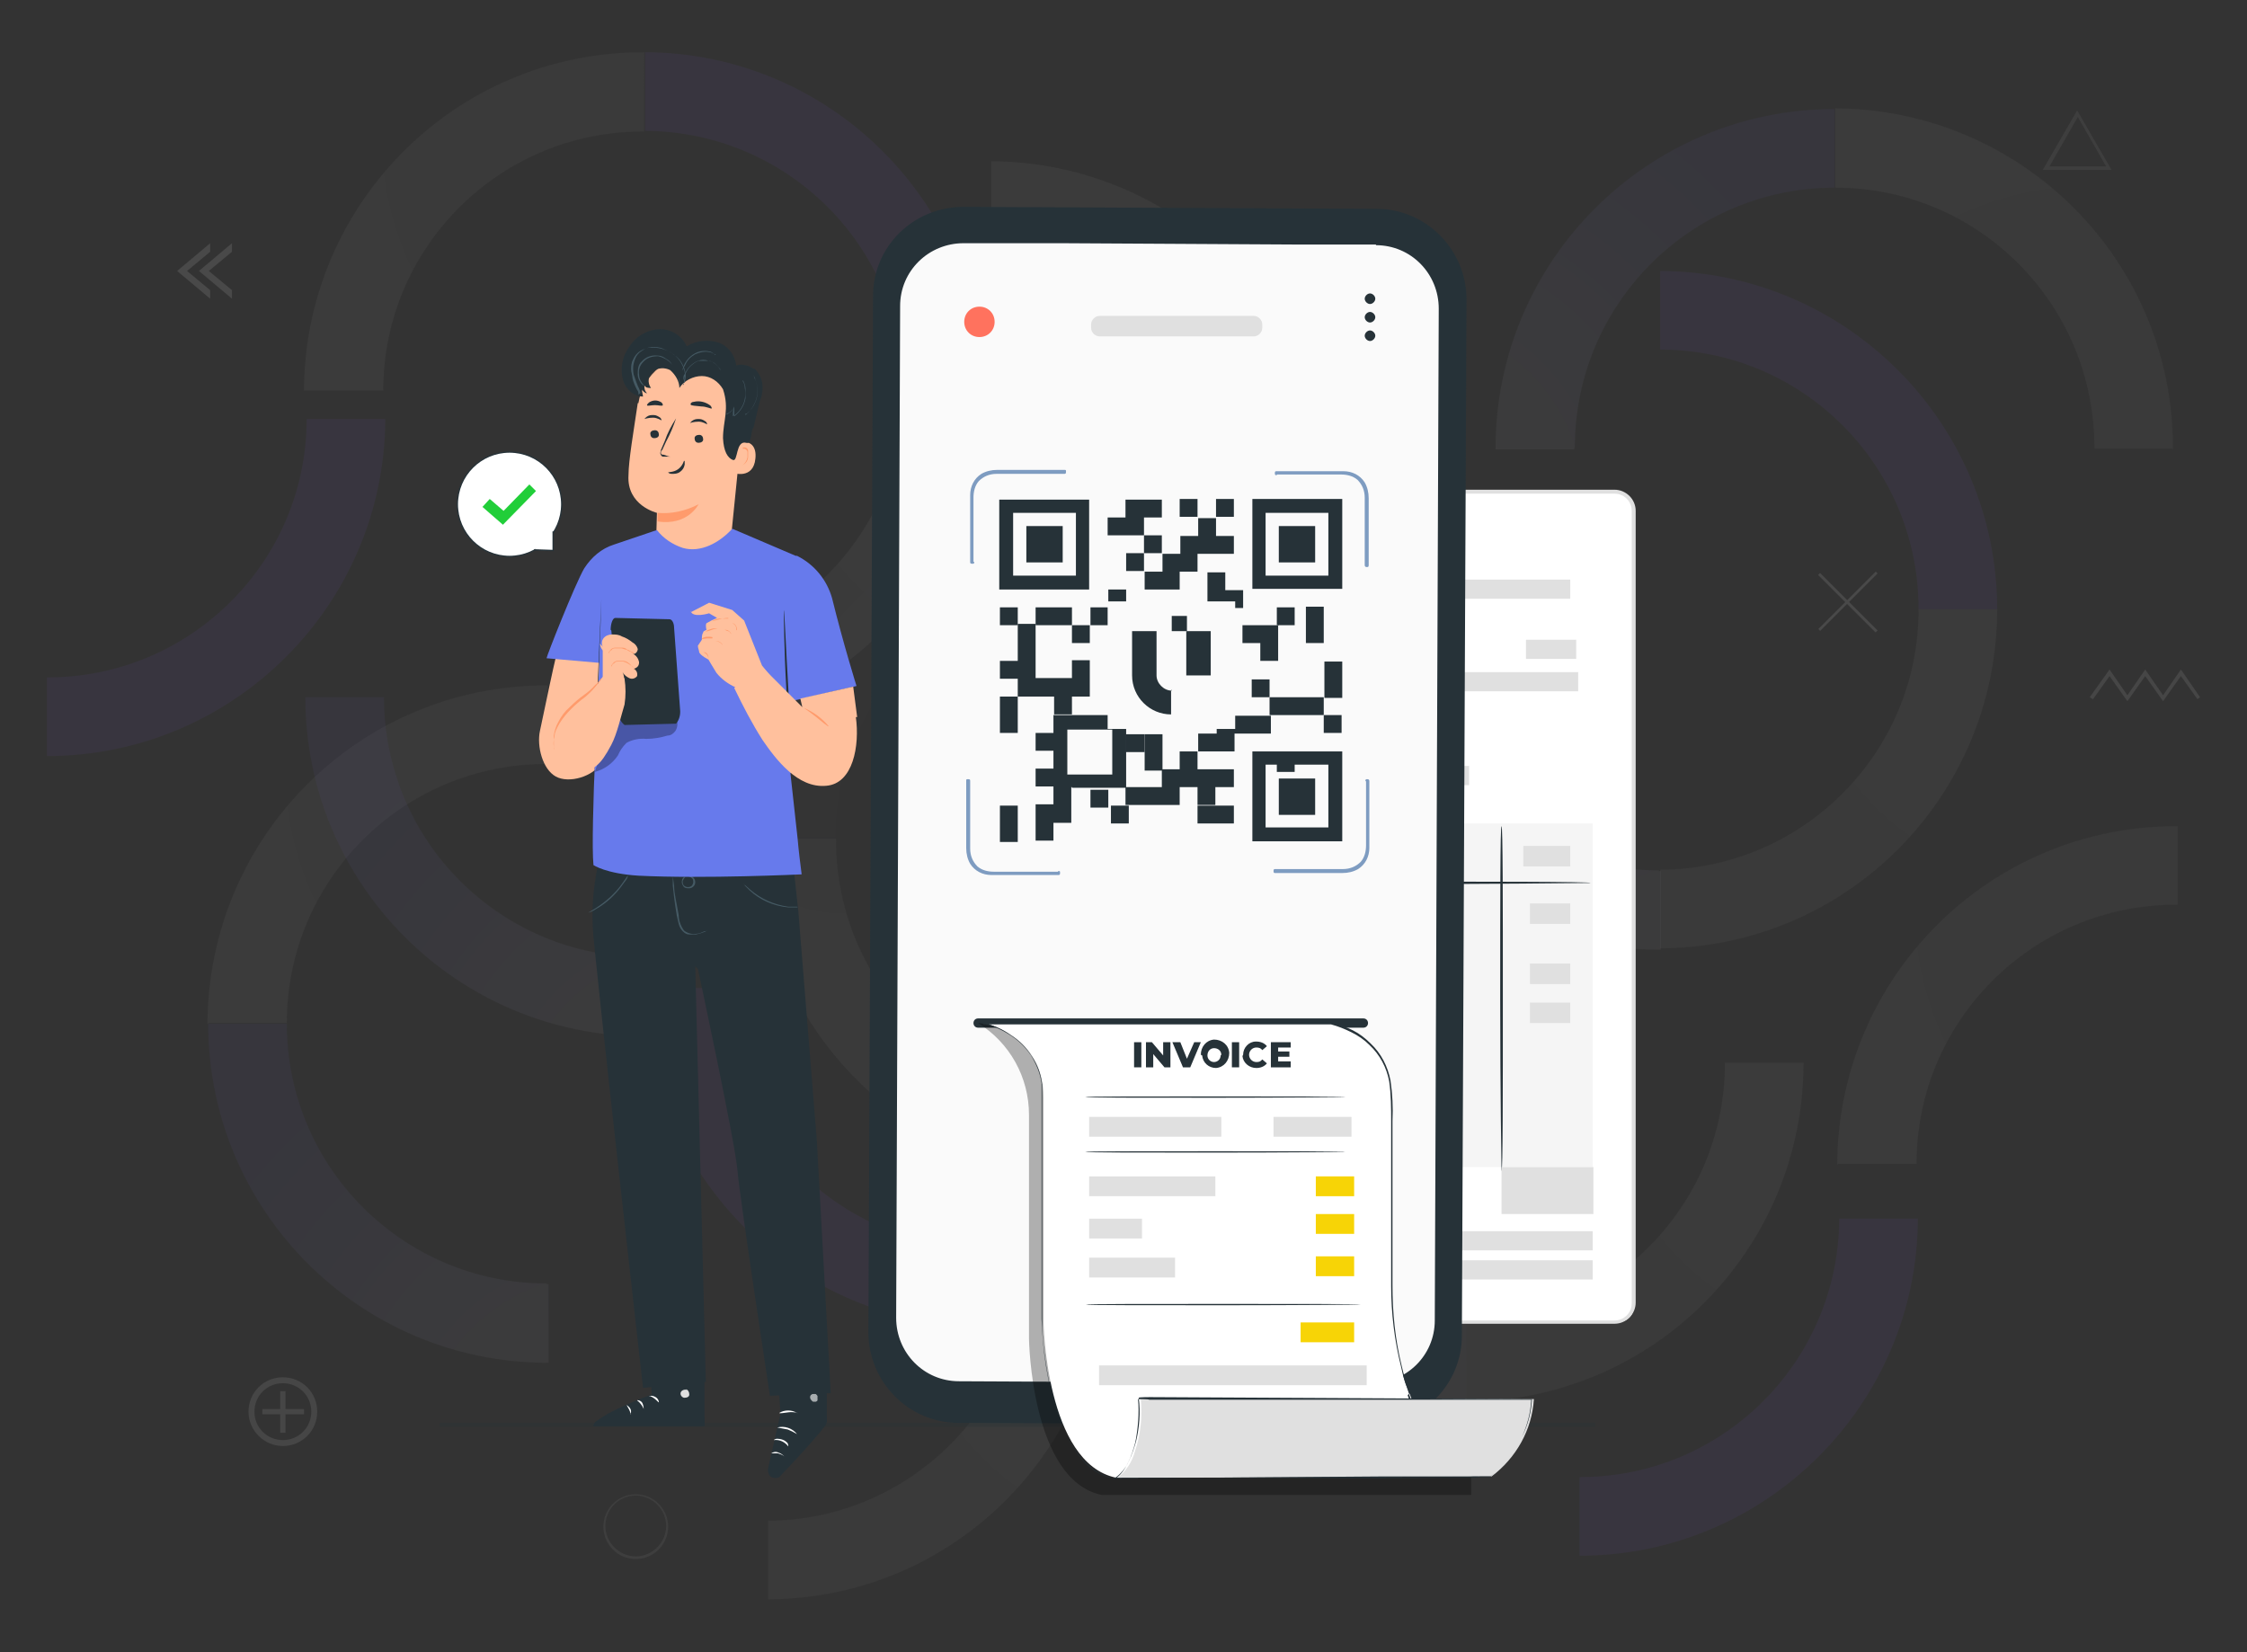 <?xml version="1.0" encoding="UTF-8"?>
<svg xmlns="http://www.w3.org/2000/svg" version="1.1" xmlns:xlink="http://www.w3.org/1999/xlink" viewBox="0 0 340 250">
  <rect x="0" y="0" width="340" height="250" fill="#333333" stroke="none"/>
  <defs>
    <style>
      .cls-1 {
        fill: #ff725e;
      }

      .cls-1, .cls-2, .cls-3, .cls-4, .cls-5, .cls-6, .cls-7, .cls-8, .cls-9, .cls-10, .cls-11, .cls-12, .cls-13, .cls-14, .cls-15, .cls-16, .cls-17, .cls-18, .cls-19, .cls-20, .cls-21, .cls-22, .cls-23, .cls-24, .cls-25, .cls-26, .cls-27, .cls-28, .cls-29, .cls-30, .cls-31, .cls-32, .cls-33, .cls-34, .cls-35, .cls-36, .cls-37, .cls-38, .cls-39 {
        stroke-width: 0px;
      }

      .cls-2 {
        fill: #21ce39;
      }

      .cls-3 {
        fill: url(#radial-gradient-4);
      }

      .cls-3, .cls-5, .cls-40, .cls-11, .cls-12, .cls-13, .cls-18, .cls-19, .cls-22, .cls-23, .cls-24, .cls-25, .cls-30, .cls-34, .cls-35, .cls-37, .cls-38 {
        opacity: .1;
      }

      .cls-3, .cls-5, .cls-11, .cls-41, .cls-12, .cls-13, .cls-18, .cls-19, .cls-22, .cls-23, .cls-24, .cls-25, .cls-30, .cls-34, .cls-35, .cls-36, .cls-37, .cls-38 {
        isolation: isolate;
      }

      .cls-4 {
        fill: #000;
      }

      .cls-5, .cls-40, .cls-11, .cls-13, .cls-18, .cls-19, .cls-23, .cls-24, .cls-25, .cls-30, .cls-35, .cls-42, .cls-37, .cls-38 {
        mix-blend-mode: multiply;
      }

      .cls-5, .cls-22 {
        fill: #8f5dff;
      }

      .cls-6 {
        fill: #ff9b6c;
      }

      .cls-7 {
        fill: #e0e0e0;
      }

      .cls-8 {
        fill: #677aec;
      }

      .cls-9 {
        fill: #455a64;
      }

      .cls-10 {
        fill: #7e9cc1;
      }

      .cls-11 {
        fill: url(#radial-gradient-15);
      }

      .cls-43 {
        clip-path: url(#clippath-2);
      }

      .cls-12 {
        fill: url(#radial-gradient-5);
      }

      .cls-13 {
        fill: url(#radial-gradient-11);
      }

      .cls-14 {
        fill: #f5f5f5;
      }

      .cls-15 {
        fill: #909090;
      }

      .cls-16 {
        fill: #ebebeb;
      }

      .cls-17 {
        fill: none;
      }

      .cls-18 {
        fill: url(#radial-gradient-17);
      }

      .cls-44 {
        clip-path: url(#clippath-1);
      }

      .cls-45, .cls-36 {
        opacity: .3;
      }

      .cls-19 {
        fill: url(#radial-gradient-6);
      }

      .cls-20 {
        fill: #f7d406;
      }

      .cls-46 {
        opacity: .6;
      }

      .cls-21 {
        fill: #6a6a6a;
      }

      .cls-23 {
        fill: url(#radial-gradient-16);
      }

      .cls-24 {
        fill: url(#radial-gradient-7);
      }

      .cls-25 {
        fill: url(#radial-gradient-14);
      }

      .cls-26, .cls-36 {
        fill: #263238;
      }

      .cls-27 {
        fill: url(#radial-gradient-2);
      }

      .cls-47 {
        clip-path: url(#clippath);
      }

      .cls-28 {
        fill: #fafafa;
      }

      .cls-29 {
        fill: url(#radial-gradient);
      }

      .cls-30 {
        fill: url(#radial-gradient-9);
      }

      .cls-48 {
        opacity: .6;
      }

      .cls-31, .cls-49 {
        fill: #fff;
      }

      .cls-32 {
        fill: #9e9e9e;
      }

      .cls-33 {
        fill: url(#radial-gradient-3);
      }

      .cls-34 {
        fill: url(#radial-gradient-8);
      }

      .cls-35 {
        fill: url(#radial-gradient-12);
      }

      .cls-50 {
        opacity: .2;
      }

      .cls-37 {
        fill: url(#radial-gradient-13);
      }

      .cls-38 {
        fill: url(#radial-gradient-10);
      }

      .cls-49 {
        stroke: #263238;
        stroke-miterlimit: 10;
        stroke-width: .2px;
      }

      .cls-39 {
        fill: #ffc09d;
      }
    </style>
    <radialGradient id="radial-gradient" cx="167.8" cy="183.6" fx="167.8" fy="183.6" r="119.7" gradientTransform="translate(0 250) scale(1 -1)" gradientUnits="userSpaceOnUse">
      <stop offset=".2" stop-color="#b6b6b6"/>
      <stop offset=".9" stop-color="#909090"/>
    </radialGradient>
    <radialGradient id="radial-gradient-2" cx="127.1" cy="130.4" fx="127.1" fy="130.4" r="88.6" gradientTransform="translate(0 250) scale(1 -1)" gradientUnits="userSpaceOnUse">
      <stop offset=".2" stop-color="#9e9e9e"/>
      <stop offset=".9" stop-color="#c2c2c2"/>
    </radialGradient>
    <radialGradient id="radial-gradient-3" cx="231.5" cy="131.4" fx="231.5" fy="131.4" r="84.9" gradientTransform="translate(0 250) scale(1 -1)" gradientUnits="userSpaceOnUse">
      <stop offset=".2" stop-color="#c3c2ca"/>
      <stop offset=".8" stop-color="#7668d8"/>
    </radialGradient>
    <radialGradient id="radial-gradient-4" cx="443.7" cy="-14" fx="443.7" fy="-14" r="119.7" gradientTransform="translate(325.6 -349.5) rotate(90) scale(1 -1)" gradientUnits="userSpaceOnUse">
      <stop offset=".2" stop-color="#b6b6b6"/>
      <stop offset=".9" stop-color="#909090"/>
    </radialGradient>
    <radialGradient id="radial-gradient-5" cx="507.5" cy="-66.2" fx="507.5" fy="-66.2" r="84.9" gradientTransform="translate(325.6 -349.5) rotate(90) scale(1 -1)" gradientUnits="userSpaceOnUse">
      <stop offset=".2" stop-color="#c3c2ca"/>
      <stop offset=".8" stop-color="#7668d8"/>
    </radialGradient>
    <radialGradient id="radial-gradient-6" cx="542.2" cy="-149.1" fx="542.2" fy="-149.1" r="119.7" gradientTransform="translate(325.6 -349.5) rotate(90) scale(1 -1)" gradientUnits="userSpaceOnUse">
      <stop offset=".2" stop-color="#b6b6b6"/>
      <stop offset=".9" stop-color="#909090"/>
    </radialGradient>
    <radialGradient id="radial-gradient-7" cx="1002" cy="603.5" fx="1002" fy="603.5" r="88.6" gradientTransform="translate(1190.5 -520.3) rotate(-180) scale(1 -1)" gradientUnits="userSpaceOnUse">
      <stop offset=".2" stop-color="#9e9e9e"/>
      <stop offset=".9" stop-color="#c2c2c2"/>
    </radialGradient>
    <radialGradient id="radial-gradient-8" cx="486.9" cy="11.1" fx="486.9" fy="11.1" r="88.6" gradientTransform="translate(325.6 -349.5) rotate(90) scale(1 -1)" gradientUnits="userSpaceOnUse">
      <stop offset=".2" stop-color="#9e9e9e"/>
      <stop offset=".9" stop-color="#c2c2c2"/>
    </radialGradient>
    <radialGradient id="radial-gradient-9" cx="410.6" cy="-167.7" fx="410.6" fy="-167.7" r="119.7" gradientTransform="translate(325.6 -349.5) rotate(90) scale(1 -1)" gradientUnits="userSpaceOnUse">
      <stop offset=".2" stop-color="#b6b6b6"/>
      <stop offset=".9" stop-color="#909090"/>
    </radialGradient>
    <radialGradient id="radial-gradient-10" cx="369.9" cy="-220.9" fx="369.9" fy="-220.9" r="88.6" gradientTransform="translate(325.6 -349.5) rotate(90) scale(1 -1)" gradientUnits="userSpaceOnUse">
      <stop offset=".2" stop-color="#9e9e9e"/>
      <stop offset=".9" stop-color="#c2c2c2"/>
    </radialGradient>
    <radialGradient id="radial-gradient-11" cx="874.2" cy="595.4" fx="874.2" fy="595.4" r="88.6" gradientTransform="translate(1190.5 -520.3) rotate(-180) scale(1 -1)" gradientUnits="userSpaceOnUse">
      <stop offset=".2" stop-color="#9e9e9e"/>
      <stop offset=".9" stop-color="#c2c2c2"/>
    </radialGradient>
    <radialGradient id="radial-gradient-12" cx="978.6" cy="596.4" fx="978.6" fy="596.4" r="84.9" gradientTransform="translate(1190.5 -520.3) rotate(-180) scale(1 -1)" gradientUnits="userSpaceOnUse">
      <stop offset=".2" stop-color="#c3c2ca"/>
      <stop offset=".8" stop-color="#7668d8"/>
    </radialGradient>
    <radialGradient id="radial-gradient-13" cx="465.6" cy="-235.5" fx="465.6" fy="-235.5" r="88.6" gradientTransform="translate(325.6 -349.5) rotate(90) scale(1 -1)" gradientUnits="userSpaceOnUse">
      <stop offset=".2" stop-color="#9e9e9e"/>
      <stop offset=".9" stop-color="#c2c2c2"/>
    </radialGradient>
    <radialGradient id="radial-gradient-14" cx="570.1" cy="-234.5" fx="570.1" fy="-234.5" r="84.9" gradientTransform="translate(325.6 -349.5) rotate(90) scale(1 -1)" gradientUnits="userSpaceOnUse">
      <stop offset=".2" stop-color="#c3c2ca"/>
      <stop offset=".8" stop-color="#7668d8"/>
    </radialGradient>
    <radialGradient id="radial-gradient-15" cx="520.7" cy="-219.9" fx="520.7" fy="-219.9" r="84.9" gradientTransform="translate(325.6 -349.5) rotate(90) scale(1 -1)" gradientUnits="userSpaceOnUse">
      <stop offset=".2" stop-color="#c3c2ca"/>
      <stop offset=".8" stop-color="#7668d8"/>
    </radialGradient>
    <radialGradient id="radial-gradient-16" cx="512.3" cy="-43.4" fx="512.3" fy="-43.4" r="119.7" gradientTransform="translate(325.6 -349.5) rotate(90) scale(1 -1)" gradientUnits="userSpaceOnUse">
      <stop offset=".2" stop-color="#b6b6b6"/>
      <stop offset=".9" stop-color="#909090"/>
    </radialGradient>
    <radialGradient id="radial-gradient-17" cx="576" cy="-95.6" fx="576" fy="-95.6" r="84.9" gradientTransform="translate(325.6 -349.5) rotate(90) scale(1 -1)" gradientUnits="userSpaceOnUse">
      <stop offset=".2" stop-color="#c3c2ca"/>
      <stop offset=".8" stop-color="#7668d8"/>
    </radialGradient>
    <clipPath id="clippath">
      <rect class="cls-17" x="148" y="154.8" width="74.6" height="71.4"/>
    </clipPath>
    <clipPath id="clippath-1">
      <rect class="cls-17" x="122.5" y="210.9" width="1.2" height="1.2"/>
    </clipPath>
    <clipPath id="clippath-2">
      <rect class="cls-17" x="90" y="105.2" width="12.5" height="11.5"/>
    </clipPath>
  </defs>
  <g class="cls-41">
    <g id="Layer_1" data-name="Layer 1">
      <g class="cls-50">
        <path class="cls-15" d="M194.9,35.2c0,1.8-1.5,3.3-3.3,3.3s-3.3-1.5-3.3-3.3,1.5-3.3,3.3-3.3,3.3,1.5,3.3,3.3Z"/>
        <path class="cls-21" d="M96.2,235.9c-2.7,0-4.9-2.2-4.9-4.9s2.2-4.9,4.9-4.9,4.9,2.2,4.9,4.9-2.2,4.9-4.9,4.9ZM96.2,226.3c-2.6,0-4.6,2.1-4.6,4.6s2.1,4.6,4.6,4.6,4.6-2.1,4.6-4.6-2.1-4.6-4.6-4.6Z"/>
        <path class="cls-21" d="M319.5,25.7h-10.4l5.2-9,5.2,9h0ZM310,25.2h8.7l-4.3-7.5-4.3,7.5h-.1Z"/>
        <g>
          <rect class="cls-21" x="155.2" y="130.3" width="7.8" height=".8"/>
          <rect class="cls-21" x="158.7" y="126.8" width=".8" height="7.8"/>
        </g>
        <g class="cls-42">
          <polygon class="cls-32" points="283.8 95.7 275.1 87 275.4 86.7 284.1 95.4 283.8 95.7"/>
          <rect class="cls-32" x="273.4" y="90.8" width="12.3" height=".4" transform="translate(17.6 224.3) rotate(-45)"/>
        </g>
        <polygon class="cls-15" points="180.9 222.9 185.1 215.5 189.4 222.9 180.9 222.9"/>
        <g class="cls-42">
          <polygon class="cls-32" points="28.3 41 31.8 38.1 31.8 36.8 26.8 41 31.8 45.2 31.8 43.9 28.3 41"/>
          <polygon class="cls-32" points="31.6 41 35.1 38.1 35.1 36.8 30.1 41 35.1 45.2 35.1 43.9 31.6 41"/>
        </g>
        <g>
          <path class="cls-15" d="M42.8,218.8c-2.8,0-5.2-2.3-5.2-5.2s2.3-5.2,5.2-5.2,5.2,2.3,5.2,5.2-2.3,5.2-5.2,5.2ZM42.8,209.3c-2.4,0-4.3,1.9-4.3,4.3s1.9,4.3,4.3,4.3,4.3-1.9,4.3-4.3-1.9-4.3-4.3-4.3Z"/>
          <g>
            <rect class="cls-15" x="39.7" y="213.2" width="6.3" height=".8"/>
            <rect class="cls-15" x="42.4" y="210.5" width=".8" height="6.3"/>
          </g>
        </g>
        <polygon class="cls-15" points="327.3 106.1 324.6 102.3 321.9 106.1 319.2 102.3 316.7 105.8 316.2 105.5 319.2 101.3 321.9 105.2 324.6 101.3 327.3 105.2 330 101.3 332.9 105.5 332.5 105.8 330 102.3 327.3 106.1"/>
      </g>
      <g class="cls-48">
        <g class="cls-40">
          <path class="cls-22" d="M165.7,87.7v-11.9c-28.2,0-51.1,22.9-51.2,51h11.9c0-21.6,17.6-39.1,39.2-39.1h0Z"/>
          <path class="cls-29" d="M165.8,87.7c21.6,0,39.2,17.5,39.3,39.1h11.9c-.1-28.2-23-51-51.3-51s0,0,0,0v11.9h.1Z"/>
          <path class="cls-27" d="M165.7,178.3v-11.9c-21.7,0-39.2-17.6-39.2-39.3s0,0,0-.2h-11.9v.2c0,28.3,22.9,51.2,51.2,51.3h-.1Z"/>
          <path class="cls-33" d="M205.1,127c0,21.7-17.6,39.3-39.3,39.3s0,0,0,0v11.9h0c28.3,0,51.3-23,51.3-51.3s0,0,0-.2h-11.9v.2h-.1Z"/>
        </g>
        <path class="cls-22" d="M290.3,92.2h11.9c0-28.2-22.9-51.1-51-51.2v11.9c21.6,0,39.1,17.6,39.1,39.2h0Z"/>
        <path class="cls-3" d="M290.3,92.3c0,21.6-17.5,39.2-39.1,39.3v11.9c28.2-.1,51-23,51-51.3s0,0,0,0h-11.9Z"/>
        <path class="cls-12" d="M251,131.7c-21.7,0-39.3-17.6-39.3-39.3s0,0,0,0h-11.9c0,28.3,23,51.3,51.3,51.3s.1,0,.2,0v-11.9h-.3Z"/>
        <path class="cls-22" d="M7.1,102.5v11.9c28.2,0,51.1-22.9,51.2-51h-11.9c0,21.6-17.6,39.1-39.2,39.1h-.1Z"/>
        <path class="cls-22" d="M239,223.5v11.9c28.2,0,51.1-22.9,51.2-51h-11.9c-.1,21.6-17.6,39.1-39.2,39.1h-.1Z"/>
        <path class="cls-22" d="M109.5,149.5h-11.9c0,28.2,22.9,51.1,51,51.2v-11.9c-21.6-.1-39.1-17.6-39.1-39.2h0Z"/>
        <path class="cls-19" d="M155.3,190.8c0,21.6-17.5,39.2-39.1,39.3v11.9c28.2-.1,51-23,51-51.3s0,0,0,0h-11.9Z"/>
        <path class="cls-24" d="M150,24.5v11.9c21.7,0,39.2,17.6,39.2,39.3s0,0,0,.2h11.9v-.2c0-28.3-22.9-51.2-51.2-51.3h.1Z"/>
        <path class="cls-34" d="M278.1,176.1h11.9c0-21.7,17.6-39.2,39.3-39.2s.1,0,.2,0v-11.9h-.2c-28.3,0-51.2,22.9-51.3,51.2h.1Z"/>
        <path class="cls-5" d="M136.7,59.1h11.9c0-28.2-22.9-51.1-51-51.2v11.9c21.6.1,39.1,17.6,39.1,39.2h0Z"/>
        <path class="cls-30" d="M136.7,59.2c0,21.6-17.5,39.2-39.1,39.3v11.9c28.2,0,51-23,51-51.3s0,0,0,0h-11.9Z"/>
        <path class="cls-38" d="M46.1,59.1h11.9c0-21.7,17.6-39.2,39.3-39.2s0,0,.2,0V7.9h-.2c-28.3,0-51.2,22.9-51.3,51.2h0Z"/>
        <path class="cls-13" d="M277.7,16.5v11.9c21.7,0,39.2,17.6,39.2,39.3s0,0,0,.2h11.9v-.2c0-28.3-22.9-51.2-51.2-51.3h.1Z"/>
        <path class="cls-35" d="M238.3,67.7c0-21.7,17.6-39.3,39.3-39.3s0,0,0,0v-11.9h0c-28.3,0-51.3,23-51.3,51.3s0,0,0,.2h11.9v-.2h.1Z"/>
        <path class="cls-37" d="M31.5,154.8h11.9c0-21.7,17.6-39.2,39.3-39.2s0,0,.2,0v-11.9h-.2c-28.3,0-51.2,22.9-51.3,51.2h.1Z"/>
        <path class="cls-25" d="M82.7,194.2c-21.7,0-39.3-17.6-39.3-39.3s0,0,0,0h-11.9c0,28.3,23,51.3,51.3,51.3s0,0,.2,0v-11.9h-.3Z"/>
        <path class="cls-11" d="M97.4,144.8c-21.7,0-39.3-17.6-39.3-39.3s0,0,0,0h-11.9c0,28.3,23,51.3,51.3,51.3s0,0,.2,0v-11.9h-.3Z"/>
        <path class="cls-23" d="M261,160.9c0,21.6-17.5,39.2-39.1,39.3v11.9c28.2-.1,51-23,51-51.3s0,0,0,0h-11.9Z"/>
        <path class="cls-18" d="M221.6,200.2c-21.7,0-39.3-17.6-39.3-39.3s0,0,0,0h-11.9c0,28.3,23,51.3,51.3,51.3s.1,0,.2,0v-11.9h-.3Z"/>
      </g>
      <g>
        <rect class="cls-36" x="66.5" y="215.3" width="174.9" height=".6"/>
        <g>
          <circle class="cls-49" cx="77.1" cy="76.3" r="7.9"/>
          <polyline class="cls-49" points="83.7 80.4 83.7 83.3 80.8 83.2"/>
        </g>
        <path id="Path_14286" data-name="Path 14286" class="cls-7" d="M222.5,122.1l.2,1.3-1.1.2-.2-1.2c-1,0-2,0-3-.4l.4-1.5c.7.3,1.5.5,2.3.4l-.3-1.9c-1.3,0-2.8-.3-3.1-1.9-.2-1.2.5-2.4,2.3-2.9l-.2-1.3,1.1-.2.2,1.2c.8,0,1.6,0,2.4.3l-.3,1.5c-.6-.2-1.2-.3-1.8-.3l.3,1.9c1.3,0,2.8.3,3,1.9.2,1.2-.5,2.3-2.2,2.9M220.5,117.3l-.3-1.6c-.6.2-.8.6-.7,1,0,.4.4.6,1,.6M222.9,119.7c0-.4-.4-.6-.9-.6l.3,1.6c.5-.2.7-.6.7-.9"/>
        <path id="Path_14290" data-name="Path 14290" class="cls-26" d="M178.7,176.6s-.2-11.6-.2-25.8,0-25.8.2-25.8.2,11.6.2,25.8,0,25.8-.2,25.8"/>
        <path id="Path_14291" data-name="Path 14291" class="cls-26" d="M211,177.2s-.2-11.7-.2-26.1,0-26.1.2-26.1.2,11.7.2,26.1,0,26.1-.2,26.1"/>
        <rect id="Rectangle_3993" data-name="Rectangle 3993" class="cls-7" x="171.8" y="128" width="4.2" height="3.1"/>
        <rect id="Rectangle_3994" data-name="Rectangle 3994" class="cls-7" x="171.8" y="138.9" width="4.2" height="3.1"/>
        <rect id="Rectangle_3995" data-name="Rectangle 3995" class="cls-7" x="171.8" y="145.9" width="4.2" height="3.1"/>
        <rect id="Rectangle_3996" data-name="Rectangle 3996" class="cls-7" x="171.8" y="152" width="4.2" height="3.1"/>
        <rect id="Rectangle_3997" data-name="Rectangle 3997" class="cls-7" x="214.6" y="128" width="8.9" height="3.1"/>
        <rect id="Rectangle_3998" data-name="Rectangle 3998" class="cls-7" x="216" y="136.5" width="6.1" height="3.1"/>
        <rect id="Rectangle_3999" data-name="Rectangle 3999" class="cls-7" x="216" y="145.8" width="6.1" height="3.1"/>
        <rect id="Rectangle_4001" data-name="Rectangle 4001" class="cls-7" x="216" y="152" width="6.1" height="3.1"/>
        <rect id="Rectangle_4005" data-name="Rectangle 4005" class="cls-7" x="182.8" y="128" width="23.2" height="3.1"/>
        <rect id="Rectangle_4006" data-name="Rectangle 4006" class="cls-7" x="182.8" y="138.3" width="13.8" height="3.1"/>
        <rect id="Rectangle_4007" data-name="Rectangle 4007" class="cls-7" x="182.8" y="145.6" width="23.2" height="3.1"/>
        <rect id="Rectangle_4008" data-name="Rectangle 4008" class="cls-7" x="182.8" y="151.7" width="12.3" height="3.1"/>
        <rect id="Rectangle_4011" data-name="Rectangle 4011" class="cls-7" x="171.1" y="96.8" width="7.6" height="2.9"/>
        <rect id="Rectangle_4012" data-name="Rectangle 4012" class="cls-7" x="170.8" y="101.7" width="20.2" height="2.9"/>
        <g>
          <path id="Path_14283" data-name="Path 14283" class="cls-14" d="M230.6,116.4c.8,5.3-2.8,10.3-8.1,11.1-5.3.8-10.3-2.8-11.1-8.1s2.8-10.3,8.1-11.1h0c5.3-.8,10.2,2.8,11,8.1"/>
          <path id="Path_14284" data-name="Path 14284" class="cls-16" d="M228.3,116.8c.6,4-2.2,7.8-6.2,8.4s-7.8-2.2-8.4-6.2c-.6-4,2.2-7.8,6.2-8.4h0c4-.6,7.8,2.2,8.4,6.2h0"/>
          <path id="Path_14285" data-name="Path 14285" class="cls-7" d="M228.3,116.6c-.1-.3-.2-.6-.3-.9-.3-.8-.7-1.5-1.2-2.1-.3-.4-.7-.8-1.2-1.2-.5-.4-1-.7-1.6-1s-1.3-.5-2-.6h-1.1c-.8,0-1.5.2-2.2.4-.3,0-.7.3-1,.4-.3.2-.6.4-.9.6-.3.2-.5.4-.8.7-.5.4-.8,1-1.2,1.5-.3.5-.5,1-.7,1.5-.2.8-.4,1.6-.4,2.4v.9c-.1-.3-.2-.6-.2-.9,0-.8,0-1.7.2-2.5.3-1.2,1-2.4,1.9-3.3.3-.3.5-.5.8-.7s.6-.4,1-.6.7-.4,1.1-.5c.8-.3,1.6-.4,2.4-.4h1.2c.7,0,1.5.3,2.2.6,1.2.5,2.2,1.4,2.9,2.4.5.7.9,1.5,1.1,2.3.1.3.1.6.1.9"/>
          <path id="Path_14287" data-name="Path 14287" class="cls-31" d="M245,200h-81.9c-1.2,0-2.2-1-2.2-2.2v-121.1c0-1.2,1-2.2,2.2-2.2h81.9c1.2,0,2.2,1,2.2,2.2h0v121.1c0,1.2-1,2.2-2.2,2.2h0"/>
          <path id="Path_14288" data-name="Path 14288" class="cls-7" d="M244.3,200.3h-80.6c-1.7,0-3.2-1.4-3.2-3.2v-119.8c0-1.7,1.4-3.2,3.2-3.2h80.6c1.7,0,3.2,1.4,3.2,3.2v119.8c0,1.7-1.4,3.2-3.2,3.2M163.7,74.8c-1.4,0-2.6,1.1-2.6,2.6v119.8c0,1.4,1.1,2.6,2.6,2.6h80.6c1.4,0,2.6-1.1,2.6-2.6v-119.9c0-1.4-1.1-2.6-2.6-2.6h-80.6,0Z"/>
          <rect id="Rectangle_3990" data-name="Rectangle 3990" class="cls-7" x="169.2" y="186.3" width="71.8" height="2.9"/>
          <rect id="Rectangle_3991" data-name="Rectangle 3991" class="cls-7" x="169.2" y="190.7" width="71.8" height="2.9"/>
          <rect id="Rectangle_3992" data-name="Rectangle 3992" class="cls-14" x="169.2" y="124.6" width="71.8" height="52"/>
          <path id="Path_14289" data-name="Path 14289" class="cls-26" d="M240.7,133.6s-16.1.2-35.8.2-35.9,0-35.9-.2,16-.2,35.9-.2,35.8,0,35.8.2"/>
          <path id="Path_14292" data-name="Path 14292" class="cls-26" d="M227.2,177.2s-.2-11.7-.2-26.1,0-26.1.2-26.1.2,11.7.2,26.1,0,26.1-.2,26.1"/>
          <rect id="Rectangle_4000" data-name="Rectangle 4000" class="cls-7" x="231.5" y="145.8" width="6.1" height="3.1"/>
          <rect id="Rectangle_4002" data-name="Rectangle 4002" class="cls-7" x="231.5" y="151.7" width="6.1" height="3.1"/>
          <rect id="Rectangle_4003" data-name="Rectangle 4003" class="cls-7" x="231.5" y="136.7" width="6.1" height="3.1"/>
          <rect id="Rectangle_4004" data-name="Rectangle 4004" class="cls-7" x="230.5" y="128" width="7.1" height="3.1"/>
          <rect id="Rectangle_4009" data-name="Rectangle 4009" class="cls-7" x="227.2" y="176.6" width="13.9" height="7.1"/>
          <rect id="Rectangle_4010" data-name="Rectangle 4010" class="cls-7" x="206.7" y="87.7" width="30.9" height="2.9"/>
          <rect id="Rectangle_4013" data-name="Rectangle 4013" class="cls-7" x="230.9" y="96.8" width="7.6" height="2.9"/>
          <rect id="Rectangle_4014" data-name="Rectangle 4014" class="cls-7" x="218.6" y="101.7" width="20.2" height="2.9"/>
        </g>
        <rect id="Rectangle_4015" data-name="Rectangle 4015" class="cls-7" x="170.8" y="110.8" width="20.2" height="2.9"/>
        <rect id="Rectangle_4016" data-name="Rectangle 4016" class="cls-7" x="170.8" y="115.9" width="51.5" height="2.9"/>
        <rect id="Rectangle_4017" data-name="Rectangle 4017" class="cls-7" x="171.5" y="86.2" width="1.4" height="4.8"/>
        <path id="Path_14293" data-name="Path 14293" class="cls-7" d="M178.5,86.2v4.8h-1.1l-2.1-2.6v2.6h-1.3v-4.8h1.1l2.1,2.6v-2.6h1.3Z"/>
        <path id="Path_14294" data-name="Path 14294" class="cls-7" d="M184.4,86.2l-2.1,4.8h-1.3l-2.1-4.8h1.5l1.3,3.2,1.3-3.2h1.4Z"/>
        <path id="Path_14295" data-name="Path 14295" class="cls-7" d="M184.3,88.6c0-1.5,1-2.8,2.5-2.9,1.5,0,2.8,1,2.9,2.5s-1,2.8-2.5,2.9h-.2c-1.4,0-2.6-1-2.7-2.4v-.2M188.3,88.6c0-.7-.7-1.3-1.4-1.2-.7,0-1.3.7-1.2,1.4,0,.7.6,1.2,1.3,1.2s1.3-.6,1.3-1.3h0"/>
        <rect id="Rectangle_4018" data-name="Rectangle 4018" class="cls-7" x="190.4" y="86.2" width="1.4" height="4.8"/>
        <path id="Path_14296" data-name="Path 14296" class="cls-7" d="M192.5,88.6c0-1.4,1.1-2.5,2.5-2.5h.2c.8,0,1.6.3,2.1.9l-.9.8c-.3-.4-.7-.6-1.1-.6-.8,0-1.4.7-1.3,1.4,0,.7.6,1.3,1.3,1.3s.9-.2,1.1-.6l.9.8c-.5.6-1.3,1-2.1.9-1.4,0-2.6-1-2.7-2.3v-.2"/>
        <path id="Path_14297" data-name="Path 14297" class="cls-7" d="M201.8,90v1.1h-3.9v-4.8h3.8v1.1h-2.4v.8h2.2v1h-2.2v.9h2.5,0Z"/>
        <path id="Path_14298" data-name="Path 14298" class="cls-7" d="M166.7,79c0,.7-.6,1.3-1.3,1.3s-1.3-.6-1.3-1.3.6-1.3,1.3-1.3h0c.7,0,1.3.6,1.3,1.3"/>
        <path id="Path_14299" data-name="Path 14299" class="cls-7" d="M170,79c0,.7-.6,1.3-1.3,1.3s-1.3-.6-1.3-1.3.6-1.3,1.3-1.3,1.3.6,1.3,1.3"/>
        <path id="Path_14300" data-name="Path 14300" class="cls-7" d="M173.4,79c0,.7-.6,1.3-1.3,1.3s-1.3-.6-1.3-1.3.6-1.3,1.3-1.3h0c.7,0,1.3.6,1.3,1.3"/>
        <path id="Path_14301" data-name="Path 14301" class="cls-16" d="M108.4,72.7v2.7h2.7v-5.5h-2.7v2.7h0Z"/>
        <rect id="Rectangle_4019" data-name="Rectangle 4019" class="cls-16" x="108.4" y="56.3" width="2.7" height="2.7"/>
        <rect id="Rectangle_4022" data-name="Rectangle 4022" class="cls-16" x="138.6" y="70" width="2.7" height="2.7"/>
        <rect id="Rectangle_4023" data-name="Rectangle 4023" class="cls-16" x="141.3" y="39.8" width="2.7" height="2.7"/>
        <path id="Path_14306" data-name="Path 14306" class="cls-16" d="M141.3,89.2h2.7v-2.7h-5.5v2.7h2.8Z"/>
        <rect id="Rectangle_4024" data-name="Rectangle 4024" class="cls-16" x="135.8" y="39.8" width="2.7" height="2.7"/>
        <rect id="Rectangle_4025" data-name="Rectangle 4025" class="cls-16" x="150.7" y="56.3" width="2.7" height="2.7"/>
        <path id="Path_14312" data-name="Path 14312" class="cls-16" d="M140,56.3h-2.7v8.2h5.5v-2.7h-2.7v-2.7h2.7v-2.7h2.7v-2.7h-2.7v-2.7h-2.7v5.5h0v-.2s-.1,0-.1,0Z"/>
        <path id="Path_14313" data-name="Path 14313" class="cls-16" d="M138.6,75.5v2.7h5.5v-2.7h5.5v-2.7h-8.2v2.7h-2.8Z"/>
        <rect id="Rectangle_4029" data-name="Rectangle 4029" class="cls-16" x="150.7" y="64.5" width="2.7" height="2.7"/>
        <rect id="Rectangle_4030" data-name="Rectangle 4030" class="cls-16" x="141.3" y="67.2" width="2.7" height="2.7"/>
        <path id="Path_14314" data-name="Path 14314" class="cls-16" d="M150.9,59h-5.5v2.7h2.7v2.7h2.7v-5.5h.1Z"/>
        <rect id="Rectangle_4031" data-name="Rectangle 4031" class="cls-16" x="146.8" y="67.2" width="2.7" height="2.7"/>
        <path id="Path_14316" data-name="Path 14316" class="cls-16" d="M155.1,72.7h2.7v-2.7h-8.2v2.7h5.5Z"/>
        <path id="Path_14317" data-name="Path 14317" class="cls-16" d="M155.1,61.8h2.7v-5.5h-2.7v5.5Z"/>
        <rect id="Rectangle_4032" data-name="Rectangle 4032" class="cls-16" x="157.8" y="72.7" width="2.7" height="2.7"/>
        <path id="Path_14319" data-name="Path 14319" class="cls-16" d="M160.6,67.2v-2.7h-2.7v5.5h2.7v-2.7h0Z"/>
        <path id="Path_14320" data-name="Path 14320" class="cls-16" d="M111.1,86.5h-2.7v5.5h2.7v-5.5Z"/>
        <path id="Path_14321" data-name="Path 14321" class="cls-16" d="M160.6,39.8h-13.7v13.7h13.7v-13.7ZM148.9,41.9h9.6v9.6h-9.6v-9.6Z"/>
        <rect id="Rectangle_4033" data-name="Rectangle 4033" class="cls-16" x="150.9" y="43.9" width="5.5" height="5.5"/>
        <path id="Path_14322" data-name="Path 14322" class="cls-16" d="M160.6,78.2h-13.7v13.7h13.7v-13.7ZM148.9,80.3h9.6v9.6h-9.6v-9.6Z"/>
        <rect id="Rectangle_4034" data-name="Rectangle 4034" class="cls-16" x="150.9" y="82.3" width="5.5" height="5.5"/>
        <path id="Path_14328" data-name="Path 14328" class="cls-26" d="M207.5,215.6l-62.5-.3c-7.5,0-13.6-6.2-13.6-13.7l.7-156.8c0-7.5,6.1-13.5,13.7-13.5h0l62.5.3c7.5,0,13.6,6.2,13.6,13.7l-.7,156.8c0,7.5-6.2,13.6-13.7,13.6h0"/>
        <path id="Path_14329" data-name="Path 14329" class="cls-28" d="M208.2,37h-12.1l-35.4-.2h-14.9c-5.3,0-9.6,4.2-9.6,9.5h0l-.6,153.1c0,5.3,4.2,9.6,9.5,9.6l62.4.3c5.3,0,9.6-4.2,9.6-9.5h0l.6-153.1c0-5.3-4.2-9.6-9.5-9.6"/>
        <path id="Path_14330" data-name="Path 14330" class="cls-26" d="M208.1,45.2c0,.4-.4.8-.8.8s-.8-.4-.8-.8.4-.8.8-.8.8.4.8.8h0"/>
        <path id="Path_14331" data-name="Path 14331" class="cls-26" d="M208.1,48c0,.4-.4.8-.8.8s-.8-.4-.8-.8.4-.8.8-.8.8.4.8.8h0"/>
        <path id="Path_14332" data-name="Path 14332" class="cls-26" d="M208.1,50.8c0,.4-.4.8-.8.8s-.8-.4-.8-.8.4-.8.8-.8.8.4.8.8h0"/>
        <path id="Path_14333" data-name="Path 14333" class="cls-1" d="M150.5,48.7c0,1.3-1,2.3-2.3,2.3s-2.3-1-2.3-2.3,1-2.3,2.3-2.3h0c1.3,0,2.3,1,2.3,2.3"/>
        <path id="Path_14334" data-name="Path 14334" class="cls-7" d="M189.7,50.9h-23.3c-.7,0-1.3-.6-1.3-1.3h0v-.5c0-.7.6-1.3,1.3-1.3h23.3c.7,0,1.3.6,1.3,1.3h0v.5c0,.7-.6,1.3-1.3,1.3h0"/>
        <rect id="Rectangle_4043" data-name="Rectangle 4043" class="cls-26" x="165" y="119.5" width="2.7" height="2.7"/>
        <rect id="Rectangle_4046" data-name="Rectangle 4046" class="cls-26" x="193.2" y="114.1" width="2.7" height="2.7"/>
        <g>
          <path id="Path_14336" data-name="Path 14336" class="cls-26" d="M151.3,108.2v2.7h2.7v-5.5h-2.7v2.7h0Z"/>
          <rect id="Rectangle_4036" data-name="Rectangle 4036" class="cls-26" x="151.3" y="91.9" width="2.7" height="2.7"/>
          <rect id="Rectangle_4037" data-name="Rectangle 4037" class="cls-26" x="168.1" y="121.9" width="2.7" height="2.7"/>
          <path id="Path_14337" data-name="Path 14337" class="cls-26" d="M154,97.3v2.7h-2.7v2.7h2.7v2.7h5.5v2.7h2.7v-2.7h2.7v-5.5h-2.7v2.7h-5.5v-8.2h-2.7v2.9h0Z"/>
          <path id="Path_14338" data-name="Path 14338" class="cls-26" d="M159.4,91.9h-2.7v2.7h5.5v-2.7h-2.8Z"/>
          <path id="Path_14339" data-name="Path 14339" class="cls-26" d="M171.7,113.8h1.5v-2.7h-2.9v2.7h1.5-.1Z"/>
          <rect id="Rectangle_4038" data-name="Rectangle 4038" class="cls-26" x="162.2" y="94.6" width="2.7" height="2.7"/>
          <rect id="Rectangle_4039" data-name="Rectangle 4039" class="cls-26" x="181.3" y="105.5" width="2.7" height="2.7"/>
          <rect id="Rectangle_4040" data-name="Rectangle 4040" class="cls-26" x="184" y="75.5" width="2.7" height="2.7"/>
          <path id="Path_14340" data-name="Path 14340" class="cls-26" d="M170.4,97.3v-2.7h2.7v-2.7h-2.7v-2.7h-2.7v2.7h-2.7v2.7h2.7v10.9h2.7v-5.5h2.7v-2.7s-2.7,0-2.7,0Z"/>
          <path id="Path_14341" data-name="Path 14341" class="cls-26" d="M184,124.6h2.7v-2.7h-5.5v2.7h2.8Z"/>
          <rect id="Rectangle_4041" data-name="Rectangle 4041" class="cls-26" x="178.5" y="75.5" width="2.7" height="2.7"/>
          <path id="Path_14342" data-name="Path 14342" class="cls-26" d="M180.6,97.3v-2.7h-2.7v-2.7h-2.7v5.5h-2.7v2.7h5.5v-2.7h2.7-.1Z"/>
          <rect id="Rectangle_4042" data-name="Rectangle 4042" class="cls-26" x="193.2" y="91.9" width="2.7" height="2.7"/>
          <path id="Path_14343" data-name="Path 14343" class="cls-26" d="M178.5,89.2v-2.7h2.7v-2.7h5.5v-2.7h-2.7v-2.7h-2.7v2.7h-2.7v2.7h-2.7v2.7h-2.7v2.7h5.5-.2Z"/>
          <path id="Path_14344" data-name="Path 14344" class="cls-26" d="M178.5,108.2v-2.7h2.7v-2.7h-5.4v2.7h-2.7v2.7h5.5-.1Z"/>
          <path id="Path_14345" data-name="Path 14345" class="cls-26" d="M186.7,119.1v-2.7h-5.5v-2.7h-2.7v2.7h-2.7v2.7h-5.5v2.7h8.2v-2.7h2.7v2.7h2.7v-2.7h2.8Z"/>
          <path id="Path_14346" data-name="Path 14346" class="cls-26" d="M175.8,78.3v-2.7h-5.5v2.7h-2.7v2.7h5.5v-2.7h2.7Z"/>
          <rect id="Rectangle_4044" data-name="Rectangle 4044" class="cls-26" x="173.1" y="81" width="2.7" height="2.7"/>
          <path id="Path_14347" data-name="Path 14347" class="cls-26" d="M182.6,91.9h-2.7v8.2h5.5v-2.7h-2.7v-2.7h2.7v-2.7h2.7v-2.7h-2.7v-2.7h-2.7v5.5h0v-.2h-.1Z"/>
          <rect id="Rectangle_4045" data-name="Rectangle 4045" class="cls-26" x="170.4" y="83.7" width="2.7" height="2.7"/>
          <path id="Path_14348" data-name="Path 14348" class="cls-26" d="M181.3,111v2.7h5.5v-2.7h5.5v-2.7h-8.2v2.7h-2.8Z"/>
          <rect id="Rectangle_4047" data-name="Rectangle 4047" class="cls-26" x="184" y="102.8" width="2.7" height="2.7"/>
          <path id="Path_14349" data-name="Path 14349" class="cls-26" d="M193.5,94.6h-5.5v2.7h2.7v2.7h2.7v-5.5h.1Z"/>
          <rect id="Rectangle_4048" data-name="Rectangle 4048" class="cls-26" x="189.4" y="102.8" width="2.7" height="2.7"/>
          <path id="Path_14350" data-name="Path 14350" class="cls-26" d="M162.2,119.2h8.2v-11h-11v2.7h-2.7v2.7h2.7v2.7h-2.7v2.7h2.7v2.7h-2.7v5.5h2.7v-2.7h2.7v-5.4h.1ZM168.3,117.2h-6.8v-6.8h6.8v6.8Z"/>
          <path id="Path_14351" data-name="Path 14351" class="cls-26" d="M197.6,108.2h2.7v-2.7h-8.2v2.7h5.5Z"/>
          <path id="Path_14352" data-name="Path 14352" class="cls-26" d="M197.6,97.3h2.7v-5.5h-2.7v5.5Z"/>
          <path id="Path_14353" data-name="Path 14353" class="cls-26" d="M175.9,111.1h-2.7v5.5h2.7v-5.5Z"/>
          <rect id="Rectangle_4049" data-name="Rectangle 4049" class="cls-26" x="200.3" y="108.2" width="2.7" height="2.7"/>
          <path id="Path_14354" data-name="Path 14354" class="cls-26" d="M203.1,102.8v-2.7h-2.7v5.5h2.7v-2.7h0Z"/>
          <path id="Path_14355" data-name="Path 14355" class="cls-26" d="M154,121.9h-2.7v5.5h2.7v-5.5Z"/>
          <path id="Path_14356" data-name="Path 14356" class="cls-26" d="M203.1,75.5h-13.6v13.6h13.6v-13.6ZM191.5,77.6h9.5v9.5h-9.5v-9.5Z"/>
          <rect id="Rectangle_4050" data-name="Rectangle 4050" class="cls-26" x="193.5" y="79.6" width="5.5" height="5.5"/>
          <path id="Path_14357" data-name="Path 14357" class="cls-26" d="M203.1,113.7h-13.6v13.6h13.6v-13.6ZM191.5,115.7h9.5v9.5h-9.5v-9.5Z"/>
          <rect id="Rectangle_4051" data-name="Rectangle 4051" class="cls-26" x="193.5" y="117.8" width="5.5" height="5.5"/>
          <path id="Path_14358" data-name="Path 14358" class="cls-26" d="M151.2,89.2h13.6v-13.6h-13.6v13.6ZM162.8,87.1h-9.5v-9.5h9.5v9.5Z"/>
          <rect id="Rectangle_4052" data-name="Rectangle 4052" class="cls-26" x="155.3" y="79.6" width="5.5" height="5.5"/>
          <path id="Path_14359" data-name="Path 14359" class="cls-10" d="M147.3,85v-9.7c0-.9.2-1.8.8-2.5.7-.7,1.6-1.1,2.7-1.1h10.2c.2,0,.3,0,.3-.3s0-.3-.3-.3h-10.1c-.9,0-1.7.2-2.4.6-1.1.7-1.7,1.9-1.7,3.2v10.1c0,.2,0,.3.3.3s.3,0,.3-.3"/>
          <path id="Path_14360" data-name="Path 14360" class="cls-10" d="M160.1,131.9h-9.7c-.9,0-1.8-.2-2.5-.8-.7-.7-1.1-1.6-1.1-2.7v-10.2c0-.2,0-.3-.3-.3s-.3,0-.3.3v10.1c0,.9.2,1.7.6,2.4.7,1.1,1.9,1.7,3.2,1.7h10.1c.2,0,.3,0,.3-.3s0-.3-.3-.3"/>
          <path id="Path_14361" data-name="Path 14361" class="cls-10" d="M206.7,118.2v9.7c0,.9-.2,1.8-.8,2.5-.7.7-1.6,1.1-2.7,1.1h-10.2c-.2,0-.3,0-.3.3s.1.3.3.3h10.1c.9,0,1.7-.2,2.4-.6,1.1-.7,1.7-1.9,1.7-3.2v-10.1c0-.2-.1-.3-.3-.3s-.3,0-.3.3h0"/>
          <path id="Path_14362" data-name="Path 14362" class="cls-10" d="M193.2,71.8h9.7c.9,0,1.8.2,2.5.8.7.7,1.1,1.6,1.1,2.7v10.2c0,.2.1.3.3.3s.3,0,.3-.3v-10.1c0-.9-.2-1.7-.6-2.4-.7-1.1-1.9-1.7-3.2-1.7h-10.1c-.2,0-.3,0-.3.3s.1.3.3.3"/>
        </g>
        <g>
          <path id="Path_14363" data-name="Path 14363" class="cls-26" d="M206.3,155.5h-58.3c-.4,0-.7-.3-.7-.7h0c0-.4.3-.7.7-.7h58.3c.4,0,.7.3.7.7h0c0,.4-.3.7-.7.7h0"/>
          <g id="Group_12645" data-name="Group 12645" class="cls-45">
            <g id="Group_12644" data-name="Group 12644">
              <g class="cls-47">
                <g id="Group_12643" data-name="Group 12643">
                  <path id="Path_14364" data-name="Path 14364" class="cls-4" d="M211,213.5c-1.8-5.1-2.8-10.5-2.7-15.9v-28.9c0-5.6-2.9-10.9-7.7-13.9h-52.6c4.8,3,7.7,8.2,7.7,13.9v33.9s.3,21.4,11,23.6h56v-3.3c-3.1-2.3-10-5-11.6-9.4"/>
                </g>
              </g>
            </g>
          </g>
          <path id="Path_14365" data-name="Path 14365" class="cls-31" d="M213.2,210.9c-1.8-5.1-2.8-10.5-2.7-15.9v-28.9c0-9.6-9.1-11.3-9.1-11.3h-52.6s9.1,1.7,9.1,11.3v33.9s.3,21.4,11,23.6l55.1-.2c-5.3-1.1-8.7-6.9-10.7-12.5"/>
          <path id="Path_14366" data-name="Path 14366" class="cls-26" d="M213.2,210.9s.1.4.4,1.1c.3.7.7,1.7,1.4,3,.8,1.6,1.8,3.1,2.9,4.5.7.9,1.6,1.7,2.5,2.3,1.1.8,2.3,1.3,3.5,1.6h.6c0,.1-.6.1-.6.1l-55.1.3h0c-2.2-.5-4.2-1.8-5.6-3.7s-2.5-4-3.2-6.2c-.8-2.3-1.3-4.6-1.7-7s-.6-4.9-.7-7.3v-35.7c-.2-1.5-.8-2.9-1.6-4.2-.8-1.2-1.9-2.3-3.2-3.1-1.2-.8-2.6-1.4-4-1.7l-1-.2h53.7c1.1.3,2.2.7,3.2,1.2s1.9,1.2,2.7,2c1.6,1.5,2.6,3.5,3,5.6.3,2,.4,4.1.3,6.1v24.9c0,4.1.4,8.2,1.4,12.2.3,1.4.7,2.4.9,3.1l.3.8v.3s-.1-.4-.4-1-.6-1.7-.9-3.1c-1-4-1.5-8.1-1.5-12.2v-24.9c0-2,0-4-.3-6.1-.4-2.1-1.4-4-3-5.5-.8-.8-1.7-1.4-2.7-1.9s-2-.9-3.1-1.2h-52.6v-.2c1.5.3,2.9.9,4.1,1.8,1.3.8,2.4,1.9,3.2,3.2.9,1.3,1.4,2.7,1.6,4.3v35.8c0,2.5.3,4.9.7,7.3.4,2.4.9,4.7,1.7,6.9.7,2.2,1.8,4.3,3.1,6.1s3.2,3.1,5.4,3.6h0l55.1-.2h0c-1.3-.2-2.5-.7-3.6-1.5-.9-.7-1.8-1.5-2.5-2.4-1.1-1.4-2.1-2.9-2.9-4.5-.7-1.3-1.1-2.3-1.3-3-.3-.7-.4-1.1-.4-1.1"/>
          <path id="Path_14367" data-name="Path 14367" class="cls-7" d="M225.7,223.4c3.7-2.8,6.1-7,6.4-11.7l-59.5-.2c.3,2.8,0,5.6-.9,8.2-.4,1.5-1.3,2.9-2.6,3.9l56.7-.2h0Z"/>
          <path id="Path_14368" data-name="Path 14368" class="cls-26" d="M225.7,223.4h-16.2l-40.5.3h-.4l.3-.2c.8-.6,1.5-1.5,1.9-2.4.5-1,.8-2,1.1-3,.5-2.1.7-4.4.4-6.6h0c0-.1,1.7-.1,1.7-.1l57.8.3h0c-.1,2-.6,3.9-1.5,5.7-.6,1.3-1.4,2.5-2.3,3.6-.6.7-1.2,1.3-1.9,1.9-.5.4-.7.6-.7.6l.2-.2.5-.4c.7-.6,1.3-1.2,1.9-1.9.9-1.1,1.7-2.3,2.3-3.6.8-1.8,1.3-3.6,1.4-5.6h-57.8c0-.1-1.7-.1-1.7-.1h0c.2,2.1,0,4.4-.4,6.5-.3,1.1-.6,2.1-1.1,3.1s-1.1,1.9-2,2.5v-.2h40.4c0-.1,11.9-.1,11.9-.1h4.3"/>
          <path id="Path_14369" data-name="Path 14369" class="cls-26" d="M203.6,166s-8.8.1-19.7.1-19.7,0-19.7-.1,8.8-.1,19.7-.1,19.7,0,19.7.1"/>
          <path id="Path_14370" data-name="Path 14370" class="cls-26" d="M203.6,174.3s-8.8.1-19.7.1-19.7,0-19.7-.1,8.8-.1,19.7-.1,19.7,0,19.7.1"/>
          <path id="Path_14371" data-name="Path 14371" class="cls-26" d="M205.9,197.4s-9.3.1-20.8.1-20.8,0-20.8-.1,9.3-.1,20.8-.1,20.8,0,20.8.1"/>
          <rect id="Rectangle_4054" data-name="Rectangle 4054" class="cls-7" x="164.8" y="169" width="20" height="3"/>
          <rect id="Rectangle_4055" data-name="Rectangle 4055" class="cls-7" x="192.7" y="169" width="11.8" height="3"/>
          <rect id="Rectangle_4056" data-name="Rectangle 4056" class="cls-7" x="164.8" y="178" width="19.1" height="3"/>
          <rect id="Rectangle_4057" data-name="Rectangle 4057" class="cls-7" x="164.8" y="184.4" width="8" height="3"/>
          <rect id="Rectangle_4058" data-name="Rectangle 4058" class="cls-7" x="164.8" y="190.3" width="13" height="3"/>
          <rect id="Rectangle_4059" data-name="Rectangle 4059" class="cls-7" x="166.3" y="206.6" width="40.5" height="3"/>
          <rect id="Rectangle_4060" data-name="Rectangle 4060" class="cls-20" x="199.1" y="178" width="5.8" height="3"/>
          <rect id="Rectangle_4061" data-name="Rectangle 4061" class="cls-20" x="199.1" y="183.7" width="5.8" height="3"/>
          <rect id="Rectangle_4062" data-name="Rectangle 4062" class="cls-20" x="199.1" y="190.1" width="5.8" height="3"/>
          <rect id="Rectangle_4063" data-name="Rectangle 4063" class="cls-20" x="196.8" y="200.1" width="8.1" height="3"/>
          <rect id="Rectangle_4064" data-name="Rectangle 4064" class="cls-26" x="171.6" y="157.7" width="1.1" height="3.8"/>
          <path id="Path_14372" data-name="Path 14372" class="cls-26" d="M177.1,157.7v3.8h-.9l-1.7-2v2h-1.1v-3.8h.9l1.7,2v-2h1.1Z"/>
          <path id="Path_14373" data-name="Path 14373" class="cls-26" d="M181.7,157.7l-1.6,3.8h-1.1l-1.6-3.8h1.2l1,2.5,1.1-2.5h1.1,0Z"/>
          <path id="Path_14374" data-name="Path 14374" class="cls-26" d="M181.7,159.6c0-1.2.8-2.2,2-2.3,1.2,0,2.2.8,2.3,2,0,1.2-.8,2.2-2,2.3h0c-1.1,0-2-.8-2.1-1.9h0M184.8,159.6c0-.6-.5-1-1.1-1s-1,.5-1,1.1.5,1,1,1,1-.4,1-1h0"/>
          <rect id="Rectangle_4065" data-name="Rectangle 4065" class="cls-26" x="186.4" y="157.7" width="1.1" height="3.8"/>
          <path id="Path_14375" data-name="Path 14375" class="cls-26" d="M188.1,159.6c0-1.1.9-2,1.9-2h.1c.6,0,1.2.2,1.6.7l-.7.6c-.2-.3-.5-.4-.9-.4-.6,0-1.1.5-1.1,1.1s.5,1.1,1.1,1.1.7-.2.9-.4l.7.6c-.4.5-1,.7-1.6.7-1.1,0-2-.8-2.1-1.8h0"/>
          <path id="Path_14376" data-name="Path 14376" class="cls-26" d="M195.3,160.7v.8h-3v-3.8h3v.8h-1.9v.6h1.7v.8h-1.7v.7h2-.1Z"/>
        </g>
        <path id="Path_14383" data-name="Path 14383" class="cls-2" d="M73.1,76.6l1-1.1,2.1,1.8,3.9-4,1,1-5,5.1-3.1-2.7h0Z"/>
        <path id="Path_14384" data-name="Path 14384" class="cls-39" d="M96.6,61c.7-4.4,4.7-7.6,9.2-7.3h.4c4.8.7,6.9,5.1,6.2,9.9l-1.7,16.9v3.5l-11.5,1,.2-7.4s-4.6-1.1-4.3-5.7c0-2.2.8-6.8,1.4-10.9"/>
        <path id="Path_14385" data-name="Path 14385" class="cls-6" d="M99.5,77.6c2.1.2,4.3-.3,6.2-1.3,0,0-1.6,3.3-6.2,2.6,0,0,0-1.3,0-1.3Z"/>
        <path id="Path_14386" data-name="Path 14386" class="cls-26" d="M98.4,65.6c0,.4.2.7.6.7s.7-.2.7-.5h0c0-.4-.2-.7-.6-.7s-.7.2-.7.5h0"/>
        <path id="Path_14387" data-name="Path 14387" class="cls-26" d="M97.5,63.4s.6-.2,1.3-.2,1.2.4,1.3.4c0,0,0-.2-.2-.4-.3-.2-.6-.4-1-.4s-.7,0-1.1.3l-.3.3"/>
        <path id="Path_14388" data-name="Path 14388" class="cls-26" d="M105.1,66.3c0,.4.2.7.6.7s.7-.2.7-.5h0c0-.4-.2-.7-.6-.7s-.7.2-.7.5h0"/>
        <path id="Path_14389" data-name="Path 14389" class="cls-26" d="M104.4,64s.6-.2,1.3-.2,1.2.4,1.3.4c0,0,0-.2-.2-.4-.3-.2-.6-.4-1-.4s-.7,0-1.1.3l-.3.3"/>
        <path id="Path_14390" data-name="Path 14390" class="cls-26" d="M101.5,69.1c-.4,0-.7-.2-1.1-.3-.2,0-.3,0-.4-.2,0-.2,0-.4.2-.5l.6-1.3c.6-1.1,1.1-2.3,1.5-3.5-.7,1.1-1.3,2.2-1.7,3.4l-.6,1.4c0,.2-.2.5,0,.7,0,0,0,.2.3.3h1.5"/>
        <path id="Path_14391" data-name="Path 14391" class="cls-26" d="M103.5,69.7s-.2.8-.9,1.3-1.5.4-1.5.5c0,0,.2.2.5.2.5,0,.9,0,1.3-.3s.6-.6.7-1.1v-.5"/>
        <path id="Path_14392" data-name="Path 14392" class="cls-26" d="M104.5,61.2c0,.2.8.2,1.6.3.8,0,1.5.4,1.6.3,0,0,0-.3-.3-.5-.7-.5-1.6-.7-2.4-.5-.3,0-.5.2-.5.3"/>
        <path id="Path_14393" data-name="Path 14393" class="cls-26" d="M97.9,61.3c0,.2.6,0,1.2,0s1.1.2,1.2,0c0,0,0-.2-.2-.4-.6-.4-1.3-.4-1.9,0-.2.2-.3.3-.3.4"/>
        <path id="Path_14394" data-name="Path 14394" class="cls-39" d="M111.3,68c0-.7.7-1.2,1.4-1.1h0c.9,0,1.8.7,1.6,2.5-.3,3.2-3.4,2.2-3.4,2.1,0,0,.2-2.1.4-3.4"/>
        <path id="Path_14395" data-name="Path 14395" class="cls-6" d="M111.8,70.4h.5c.4-.2.7-.7.8-1.2v-.8c0-.2-.2-.4-.4-.5h-.3v.2-.4h.3c.3,0,.5.3.5.5v.9c0,.6-.4,1.1-.9,1.3h-.5v-.2"/>
        <path id="Path_14396" data-name="Path 14396" class="cls-26" d="M113.9,64.8c-.3.9-.2,2.4-1,2.2-1.6-.4-1.2,2.9-2,2.6s-1.4-1.3-1.5-3.3c0-2.6,1-4.4,0-7.4-.7-1.2-1.9-2-3.2-2s-2.7.7-3.4,1.8c0-1-.6-2-1.4-2.7-.8-.4-1.8-.4-2.6.2-.7.6-.9,1.7-.3,2.5-.4,0-.8,0-1-.4,0,.4,0,.8.4,1.2-.3,0-.6-.3-.8-.6l.2,1.1c-1.4,0-2.6-1.1-3-2.4-.5-1.7-.2-3.6.9-5.1,1-1.6,2.7-2.6,4.6-2.7,1.8,0,3.4,1,4.1,2.6,1.5-.9,3.3-1.1,5-.5,1.4.6,2.3,1.9,2.5,3.4.9-.3,1.9,0,2.6.5h.2c1,1,1.4,2.4,1.1,3.7,0,.5-.3,1-.4,1.5-.3,1.2-.9,3.8-.9,3.8"/>
        <path id="Path_14397" data-name="Path 14397" class="cls-9" d="M97.3,58.3h0l-.3-.3c-.3-.4-.5-.9-.5-1.3,0-.7,0-1.5.6-2,.6-.7,1.5-1,2.4-.9.5,0,.9.2,1.3.5.4.2.7.5.9.9.5.6.8,1.2,1,1.9,0,.5.2,1,.2,1.4v.4h0c0-.6,0-1.2-.2-1.8-.2-.7-.5-1.3-1-1.9-.5-.7-1.3-1.1-2.1-1.3-.9,0-1.7.2-2.3.9-.5.5-.7,1.2-.6,1.9,0,.5.2.9.5,1.3.2.3.3.4.3.4"/>
        <path id="Path_14398" data-name="Path 14398" class="cls-9" d="M96.6,59.7v-.2s0-.3-.2-.5c-.3-.6-.6-1.2-.7-1.8,0-.4-.2-.9-.2-1.3s0-1,.3-1.5c.2-.5.6-1,1.1-1.3s1.1-.5,1.7-.6c.6,0,1.2,0,1.8.3.5.2,1,.5,1.5.8.8.6,1.3,1.4,1.6,2.3s0,1.3,0,1.9,0,.3-.2.5h0c0,0,.2-.3.3-.5.2-.6.2-1.2,0-1.9-.3-.9-.8-1.7-1.6-2.2-.9-.7-2-1.1-3.2-1.1s-1.2.2-1.7.5-.8.7-1,1.2-.3,1-.3,1.4,0,.9.2,1.3c.2.6.4,1.2.7,1.8l.2.5v.2"/>
        <path id="Path_14399" data-name="Path 14399" class="cls-9" d="M112.8,62.8s.3-.2.7-.7c1-1.2,1.4-2.8.9-4.4-.2-.6-.4-.9-.3-.9v.2c0,.2.2.4.3.7.5,1.5.2,3.2-.9,4.4l-.5.5s0,0-.2,0"/>
        <path id="Path_14400" data-name="Path 14400" class="cls-9" d="M109.9,62.7s.2,0,.4-.2c.4-.2.6-.6.8-1v-.3,1.8h0c.9-.7,1.5-1.6,1.7-2.7v-1.5c0-.5-.2-.9-.4-1.3h0v.2c.2.3.3.6.3,1,.3,1.7-.3,3.3-1.8,4.3h0c0-.6,0-1.1.2-1.5h0c-.2.4-.5.8-.9,1,0,0-.2,0-.3.2h0"/>
        <path id="Path_14401" data-name="Path 14401" class="cls-9" d="M109,56c-.2-.3-.4-.7-.7-.9-.3-.3-.7-.4-1.1-.5-.5,0-1,0-1.5,0-.5.2-.9.5-1.3.9-.3.3-.5.7-.7,1.1,0,.4-.3.7-.3,1.1v-.3c0-.3,0-.6.2-.8.2-.4.4-.8.7-1.1.4-.4.8-.7,1.3-.9s1.1-.2,1.6,0c.4,0,.8.3,1.2.6.2.2.4.4.6.7v.2h0"/>
        <path id="Path_14402" data-name="Path 14402" class="cls-9" d="M108.3,53.6c-.3,0-.6-.3-.9-.3-.7-.2-1.5,0-2.2.3-.7.4-1.2.9-1.5,1.6-.3.5-.4.9-.4.9v-.3c.3-1,.9-1.8,1.8-2.3.7-.4,1.5-.5,2.3-.3.2,0,.4.2.6.3l.2.2"/>
        <path id="Path_14403" data-name="Path 14403" class="cls-26" d="M98.3,202.3l.3,8.7s-8.7,3.2-8.8,4.8h16.8v-13.5h-8.4,0Z"/>
        <path id="Path_14404" data-name="Path 14404" class="cls-7" d="M103.8,210.2c.3.1.5.4.5.8s-.4.5-.8.5c-.4-.1-.6-.5-.5-.8s.5-.5.9-.4"/>
        <path id="Path_14405" data-name="Path 14405" class="cls-26" d="M106.6,215.8v-1.4l-16.1.5s-.7.3-.7.9c0,0,16.8,0,16.8,0Z"/>
        <path id="Path_14406" data-name="Path 14406" class="cls-31" d="M98.2,211.2s.4.1.8.4.6.6.7.6c0,0,0-.5-.5-.8s-1-.2-1-.1"/>
        <path id="Path_14407" data-name="Path 14407" class="cls-31" d="M96.4,211.9s.3.2.6.6.4.7.4.7c0,0,0-.5-.2-.9s-.8-.5-.8-.4"/>
        <path id="Path_14408" data-name="Path 14408" class="cls-31" d="M95.4,214s.2-.4,0-.8-.6-.6-.6-.6c0,0,.2.3.4.7s.2.7.3.7"/>
        <path id="Path_14409" data-name="Path 14409" class="cls-31" d="M98.3,209.2h.9c.5,0,.8.2.9.1s-.3-.4-.9-.4-.9.2-.9.3"/>
        <path id="Path_14410" data-name="Path 14410" class="cls-26" d="M117.4,203.4l.7,10.5-1.9,8.4c0,.6.2,1.2.8,1.3.4,0,.7,0,1-.3,1.5-1.6,7.1-7.5,7.1-8.3v-11.1l-7.7-.5h0Z"/>
        <path id="Path_14411" data-name="Path 14411" class="cls-26" d="M117.1,223.6l8-9.3v.4c0,.4,0,.8-.3,1.1-.6.8-2.4,3-6.7,7.5-.2.3-.6.4-1,.3"/>
        <g id="Group_12648" data-name="Group 12648" class="cls-46">
          <g id="Group_12647" data-name="Group 12647">
            <g class="cls-44">
              <g id="Group_12646" data-name="Group 12646">
                <path id="Path_14412" data-name="Path 14412" class="cls-31" d="M122.8,211c-.3.2-.3.6,0,.9.2.3.6.3.8.1.3-.2.3-.6,0-.9-.2-.3-.6-.3-.9,0"/>
              </g>
            </g>
          </g>
        </g>
        <path id="Path_14413" data-name="Path 14413" class="cls-31" d="M119.3,218.9c-.5-.7-1.3-1.1-2.2-1,0,0,0-.1.4-.2.7,0,1.3.2,1.7.7,0,.2.2.4,0,.4"/>
        <path id="Path_14414" data-name="Path 14414" class="cls-31" d="M118.6,220.3c-.3-.2-.6-.3-.9-.4h-1c.3-.2.7-.3,1.1-.1.6.2.9.6.9.6"/>
        <path id="Path_14415" data-name="Path 14415" class="cls-31" d="M120.6,217c-.5-.3-.9-.5-1.4-.7-.5-.1-1-.2-1.6-.3,1.1-.3,2.3.1,3,1"/>
        <path id="Path_14416" data-name="Path 14416" class="cls-31" d="M120.7,213.8s-.6-.2-1.4-.1-1.3.2-1.4.1c.8-.5,1.9-.5,2.7,0"/>
        <path id="Path_14417" data-name="Path 14417" class="cls-31" d="M120.6,210.8c-.9-.3-1.9-.3-2.8.2,0,0,0-.2.3-.3.6-.4,1.4-.4,2.1-.2.3.1.4.2.4.3"/>
        <path id="Path_14418" data-name="Path 14418" class="cls-31" d="M119.1,210v-.4c0-.4,0-.7.3-1,0-.2.3-.5.5-.6h.5c0,.1.2.3.2.5,0,.7-.6,1.3-1.3,1.5-.7.1-1.4-.2-1.8-.8v-.5c0-.2.3-.3.4-.2.3,0,.5.2.7.3.3.2.5.5.7.8,0,.1,0,.2.2.4-.3-.4-.6-.7-1-1-.2-.1-.4-.2-.6-.3,0,0-.2,0-.2.1v.3c.3.5.9.8,1.5.7s1.1-.6,1.1-1.2,0-.2,0-.3h-.3c-.2.1-.3.3-.4.5-.2.4-.3.9-.4,1.4"/>
        <path id="Path_14419" data-name="Path 14419" class="cls-26" d="M90.8,129.5c-.9,3.6-1.3,7.2-1.1,10.9,0,2.3,7.6,69.6,7.6,69.6l9.5-.9-1.6-62.9.4.4s5.7,26.5,6,30.6c.3,3.8,4.9,34,4.9,34l9.2-.4-2.1-38.2-2.8-34.7-1.1-10.1-28.9,1.7h0Z"/>
        <path id="Path_14420" data-name="Path 14420" class="cls-9" d="M107,140.8s-.3.2-.4.2c-.4.2-.9.3-1.3.4h-1c-.4,0-.7-.2-1-.5s-.5-.7-.6-1.1-.2-.8-.3-1.3c-.3-1.8-.5-3.4-.6-4.5v-1.9.5l.2,1.4c0,1.2.4,2.7.7,4.5,0,.8.3,1.6.8,2.3.5.4,1.2.6,1.8.5.4,0,.9-.2,1.3-.4.2,0,.3,0,.5-.2"/>
        <path id="Path_14421" data-name="Path 14421" class="cls-9" d="M104,132.5h.2c.2,0,.4,0,.6.2.3.2.4.5.4.8,0,.6-.6,1-1.1.9-.2,0-.5,0-.7-.3s-.3-.6-.2-.9c0-.2.2-.4.3-.5h.2c-.2.2-.3.4-.4.6,0,.3,0,.5.2.7.3.3.9.3,1.2,0,0,0,.2-.3.2-.5,0-.3,0-.5-.3-.7s-.4-.3-.7-.3"/>
        <path id="Path_14422" data-name="Path 14422" class="cls-9" d="M120.7,137.3h-1.4c-2.2-.2-4.3-1.1-5.9-2.6l-.7-.7c0-.2-.2-.3-.2-.3,0,0,.4.4,1,.9,1.6,1.4,3.6,2.3,5.8,2.6h1.3"/>
        <path id="Path_14423" data-name="Path 14423" class="cls-9" d="M95,132.5c0,.4-.3.7-.6,1.1-1.1,1.6-2.5,3-4.3,4-.3.2-.7.4-1.1.5.3-.2.7-.4,1-.6,1.6-1,3.1-2.3,4.2-3.9.2-.3.5-.7.7-1"/>
        <path id="Path_14424" data-name="Path 14424" class="cls-39" d="M85.6,94.5c-1.4,4.1-1.3,3.8-3.9,16.1-.5,2.3.4,5.8,2.4,6.9s5.7,0,6.9-2.1l2-18.6-7.4-2.3Z"/>
        <path id="Path_14425" data-name="Path 14425" class="cls-8" d="M93,82.3"/>
        <path id="Path_14426" data-name="Path 14426" class="cls-8" d="M119.7,116.9v-10.8l9.9-2.3s-2-6.4-3.7-13.3c-.8-2.8-2.7-5.1-5.3-6.4h-.2l-9.6-4.1c-1.9,2.1-4.8,3.7-7.5,2.9-1.5-.5-2.9-1.4-3.9-2.7l-6.5,2.2h0c-1.9.6-3.4,1.9-4.5,3.6-1.4,2.4-5.7,13.3-5.7,13.6l8,.7s-1.4,25.9-.9,30.6c0,0,1.9,1.3,6.8,1.6,9.9.5,24.7-.2,24.7-.2-.2-1.5-.5-4-.6-5.3l-1.1-10h0Z"/>
        <path id="Path_14427" data-name="Path 14427" class="cls-26" d="M91,90.6s-.2,6.2-.5,13.8-.6,13.8-.6,13.8c0,0,.2-6.2.5-13.8s.6-13.8.6-13.8"/>
        <path id="Path_14428" data-name="Path 14428" class="cls-26" d="M118.6,92.3s0,5.5.4,12.3.6,12.2.7,12.2,0-5.5-.4-12.3-.6-12.2-.7-12.2"/>
        <path id="Path_14429" data-name="Path 14429" class="cls-39" d="M129.7,108.5c-.3-2.4-.6-4.6-.6-4.6l-8,1.8.3,1.3-6.2-6.2h-1l-3.1,3.3c1.3,2.7,2.7,5.4,4.3,7.9,2,2.9,5.3,7.3,9.6,6.9,4.1-.3,5.1-6.1,4.5-10.4"/>
        <path id="Path_14430" data-name="Path 14430" class="cls-6" d="M125.4,109.9c-1-1.2-2.3-2.2-3.8-2.8,0,0,.9.6,1.9,1.4s1.8,1.5,1.9,1.4"/>
        <path id="Path_14431" data-name="Path 14431" class="cls-39" d="M104.6,92.6l2.7-1.4,3.5,1.1,1.8,1.6,2.7,6.8,2.2,2.7-3.8,5-2.4-4.4c-1.1-.5-2.1-1.2-2.9-2.2-.8-1.3-1.2-2-1.2-2,0,0-1.2-.6-1.4-1.1,0-.3-.2-.6-.2-1l.6-.9c0-.4,0-.8.2-1.1,0-.2.3-.3.5-.4,0,0-.2-.7,0-1,.5-.3,1.1-.6,1.6-.8l-1.2-.7s-2.6.8-2.8-.4"/>
        <path id="Path_14432" data-name="Path 14432" class="cls-6" d="M108.6,95.1s-.4,0-.9.2-.9.3-.9.2c.5-.3,1.2-.5,1.8-.4"/>
        <path id="Path_14433" data-name="Path 14433" class="cls-6" d="M107.8,96.6h-.8c-.4,0-.8.2-.8,0,.5-.3,1-.3,1.6-.2"/>
        <path id="Path_14434" data-name="Path 14434" class="cls-6" d="M106.7,99v-.6.6"/>
        <path id="Path_14435" data-name="Path 14435" class="cls-6" d="M107.2,99.7c0-.5-.4-.9-.8-1h.2c.3,0,.6.4.6.8v.2"/>
        <path id="Path_14436" data-name="Path 14436" class="cls-6" d="M109.3,97.6c-.2-.4-.7-.6-1.1-.6h.2c.4,0,.7.2.9.5v.2"/>
        <path id="Path_14437" data-name="Path 14437" class="cls-6" d="M110.6,96s0-.3-.4-.5c-.2,0-.4-.2-.6-.2h.2c.3,0,.6.2.8.5v.2"/>
        <path id="Path_14438" data-name="Path 14438" class="cls-6" d="M111.4,95.3v-.2c0-.4-.3-.7-.6-.8h-.2.2c.4,0,.7.5.7.9v.2"/>
        <path id="Path_14439" data-name="Path 14439" class="cls-6" d="M110.2,93.5s-.6,0-1.3.2-1.2.3-1.2.3c.4-.2.8-.4,1.2-.4h1.3"/>
        <g id="Group_12651" data-name="Group 12651" class="cls-45">
          <g id="Group_12650" data-name="Group 12650">
            <g class="cls-43">
              <g id="Group_12649" data-name="Group 12649">
                <path id="Path_14440" data-name="Path 14440" class="cls-4" d="M102.5,108.9c0-.8-.3-1.6-.7-2.3-.8-1.1-2.4-1.4-3.8-1.3-1.4.2-2.8.2-4.1,0l-3.9,11.5c1.5-.4,2.7-1.3,3.5-2.5.3-.7.7-1.3,1.3-1.9.9-.5,2-.7,3-.6,1.1,0,2.2-.2,3.2-.5.5,0,.9-.3,1.2-.7.3-.5.4-1.1.2-1.7"/>
              </g>
            </g>
          </g>
        </g>
        <path id="Path_14441" data-name="Path 14441" class="cls-26" d="M92.5,95.4l1.2,12.8c0,.6.3,1.1.8,1.5l7.8-.2c.5-.6.7-1.4.6-2.2l-.9-12.3c0-.7-.3-1.3-.7-1.3l-8.2-.2c-.4,0-.7.9-.7,1.8"/>
        <path id="Path_14442" data-name="Path 14442" class="cls-39" d="M91.3,98c-.3-.4-.3-1,0-1.4s.8-.6,1.3-.6,1,0,1.5.3c.6.2,1.1.5,1.6.9.4.2.7.6.8,1,0,.4-.4.9-.8.7.5.2.9.7,1,1.3,0,.5-.2.8-.8,1,.4.2.6.6.5,1.1-.3.4-.8.5-1.2.3s-.8-.5-1-.9c.3.6.3,1.3,0,2-1.2-.4-2.3-1.7-2-2.9-.6-.5-.8-1.3-.5-2-.5-.3-.9-.8-.9-1.4"/>
        <path id="Path_14443" data-name="Path 14443" class="cls-39" d="M91.2,96.9v5.5l-1.5,2.1-6.5,5.8s1,7.9,3.9,7,3.7-1.4,5.4-4.6c.9-1.7,1.5-4.5,2-6.1.2-1.3.2-2.6,0-3.9l-3.3-5.8Z"/>
        <path id="Path_14444" data-name="Path 14444" class="cls-6" d="M96.1,101.2c-.2,0-.3-.3-.5-.4-.4-.3-.8-.6-1.3-.7h-.8c-.2,0-.4,0-.6.3-.2,0-.3.3-.4.5v-.2s.2-.3.3-.4c.2-.2.4-.3.6-.3h.9c.5,0,1,.4,1.3.8.2,0,.3.3.4.5"/>
        <path id="Path_14445" data-name="Path 14445" class="cls-6" d="M96,98.9c-.2,0-.4-.2-.6-.3-.2,0-.4-.2-.6-.3-.3,0-.6-.2-.8-.2h-.9c-.2,0-.4,0-.6.3-.2,0-.3.3-.4.5v-.2s.2-.3.3-.4c.2-.2.4-.3.7-.3h.9c.3,0,.6,0,.9.3.2,0,.4.2.6.3.2,0,.4.2.6.4"/>
        <path id="Path_14446" data-name="Path 14446" class="cls-6" d="M83.9,113.5c-.2-.7-.2-1.4,0-2,0-.7.4-1.4.8-2.1.5-.8,1.1-1.5,1.7-2.1s1.4-1.3,2.1-1.8c.6-.5,1.1-1,1.6-1.6.3-.4.7-.8.9-1.2,0-.2.2-.3.3-.5,0,0-.2.3-.3.4-.3.4-.6.8-1,1.1-.4.5-1,1-1.7,1.5s-1.4,1.1-2.1,1.8c-.7.6-1.3,1.4-1.7,2.2-.4.7-.6,1.4-.7,2.1v1.5s0,.3,0,.4h0"/>
        <g>
          <rect class="cls-28" x="167.6" y="91" width="19.3" height="19.3"/>
          <g>
            <path class="cls-26" d="M177.3,104.5c-1.2,0-2.3-1.1-2.3-2.3v-6.7h-3.7v6.7c0,3.3,2.7,5.9,5.9,5.9v-3.7h.1Z"/>
            <path class="cls-26" d="M179.5,102.2v-6.7h3.7v6.7h-3.7Z"/>
            <rect class="cls-26" x="177.3" y="93.2" width="2.3" height="2.3"/>
          </g>
        </g>
      </g>
    </g>
  </g>
</svg>